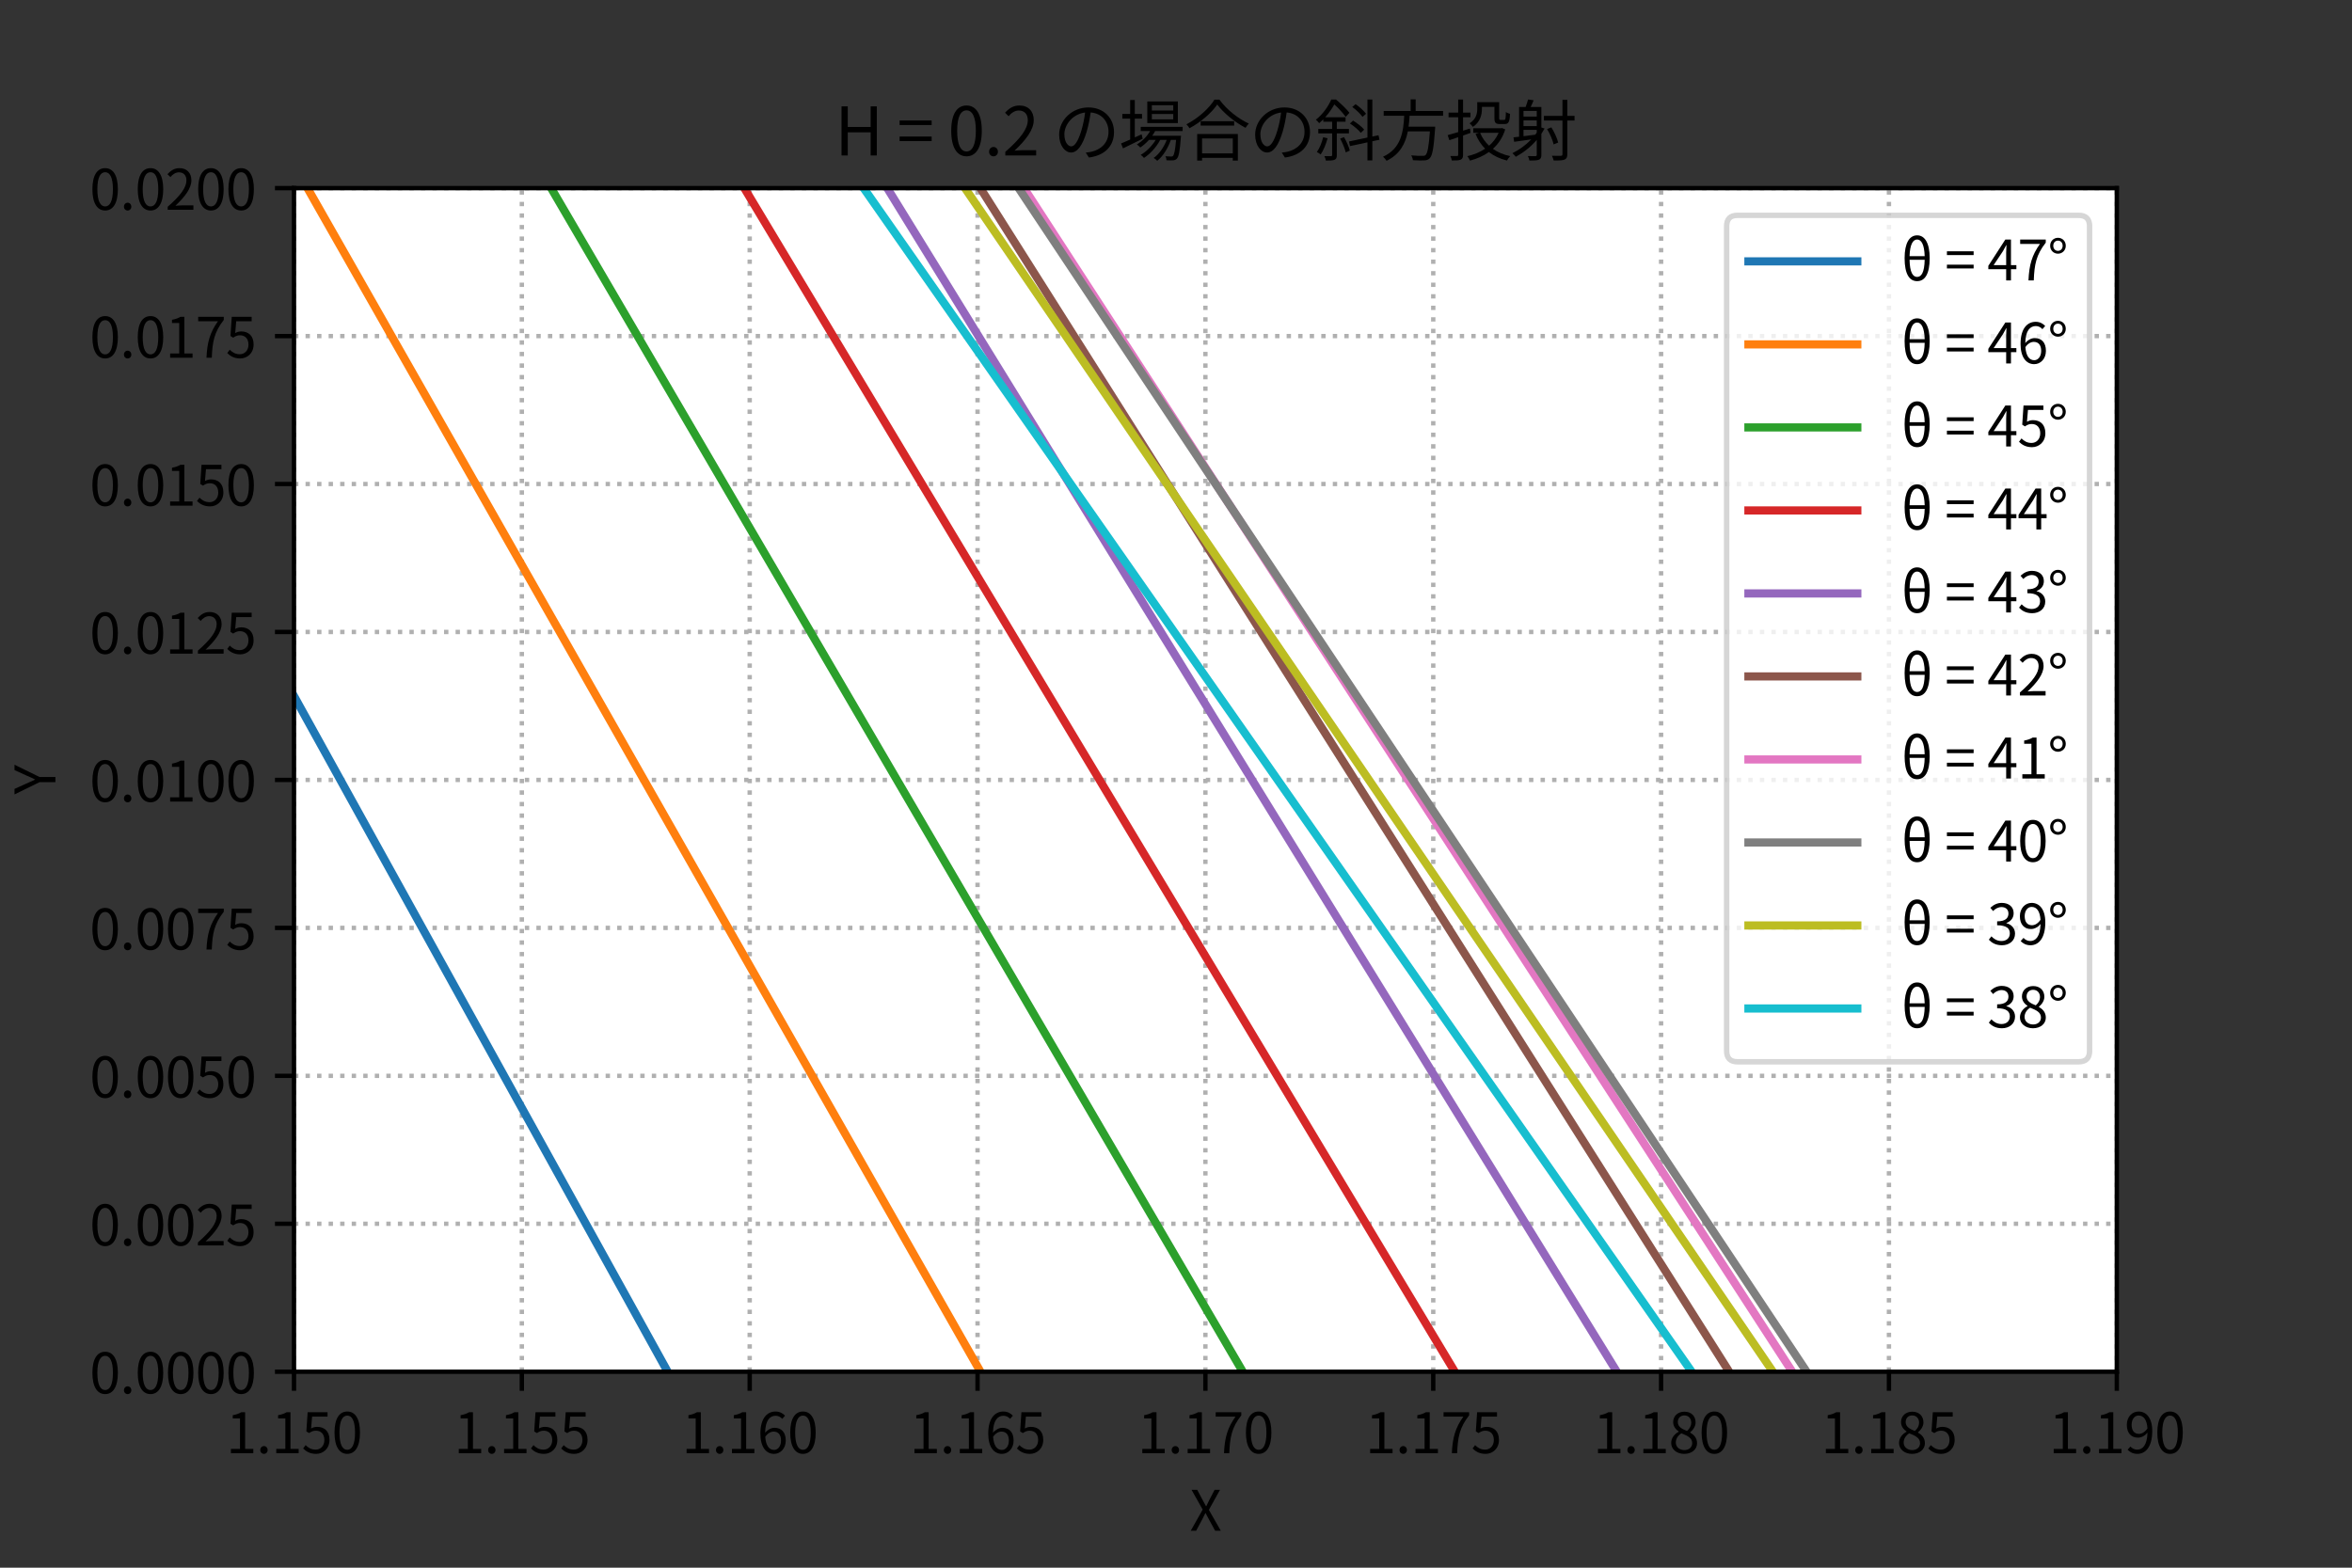 <?xml version="1.0" encoding="utf-8" standalone="no"?>
<!DOCTYPE svg PUBLIC "-//W3C//DTD SVG 1.1//EN"
  "http://www.w3.org/Graphics/SVG/1.1/DTD/svg11.dtd">
<svg xmlns:xlink="http://www.w3.org/1999/xlink" width="432pt" height="288pt" viewBox="0 0 432 288" xmlns="http://www.w3.org/2000/svg" version="1.1">
 <rect x="0" y="0" width="432" height="288" fill="#333333" stroke="none"/>
 <defs>
  <style type="text/css">*{stroke-linejoin: round; stroke-linecap: butt}</style>
 </defs>
 <g id="figure_1">
  <g id="patch_1">
   <path d="M 0 288 
L 432 288 
L 432 0 
L 0 0 
L 0 288 
z
" style="fill: none"/>
  </g>
  <g id="axes_1">
   <g id="patch_2">
    <path d="M 54 252 
L 388.8 252 
L 388.8 34.56 
L 54 34.56 
z
" style="fill: #ffffff"/>
   </g>
   <g id="matplotlib.axis_1">
    <g id="xtick_1">
     <g id="line2d_1">
      <path d="M 54 252 
L 54 34.56 
" clip-path="url(#pb202834f1f)" style="fill: none; stroke-dasharray: 0.8,1.32; stroke-dashoffset: 0; stroke: #b0b0b0; stroke-width: 0.8"/>
     </g>
     <g id="line2d_2">
      <defs>
       <path id="m4acc12669e" d="M 0 0 
L 0 3.5 
" style="stroke: #000000; stroke-width: 0.8"/>
      </defs>
      <g>
       <use xlink:href="#m4acc12669e" x="54" y="252" style="stroke: #000000; stroke-width: 0.8"/>
      </g>
     </g>
     <g id="text_1">
      <!-- 1.150 -->
      <g transform="translate(41.51 266.959) scale(0.1 -0.1)">
       <defs>
        <path id="NotoSansCJKjp-Regular-31" d="M 563 0 
L 3136 0 
L 3136 486 
L 2195 486 
L 2195 4698 
L 1747 4698 
C 1491 4544 1190 4435 774 4358 
L 774 3987 
L 1606 3987 
L 1606 486 
L 563 486 
L 563 0 
z
" transform="scale(0.016)"/>
        <path id="NotoSansCJKjp-Regular-2e" d="M 890 -83 
C 1120 -83 1312 96 1312 358 
C 1312 627 1120 813 890 813 
C 659 813 467 627 467 358 
C 467 96 659 -83 890 -83 
z
" transform="scale(0.016)"/>
        <path id="NotoSansCJKjp-Regular-35" d="M 1670 -83 
C 2464 -83 3206 499 3206 1530 
C 3206 2560 2573 3021 1792 3021 
C 1510 3021 1306 2950 1094 2835 
L 1210 4192 
L 2982 4192 
L 2982 4698 
L 698 4698 
L 550 2496 
L 864 2304 
C 1133 2483 1331 2579 1645 2579 
C 2234 2579 2618 2182 2618 1510 
C 2618 826 2170 403 1619 403 
C 1075 403 736 653 467 922 
L 179 538 
C 493 224 941 -83 1670 -83 
z
" transform="scale(0.016)"/>
        <path id="NotoSansCJKjp-Regular-30" d="M 1779 -83 
C 2669 -83 3238 730 3238 2362 
C 3238 3987 2669 4781 1779 4781 
C 883 4781 314 3994 314 2362 
C 314 730 883 -83 1779 -83 
z
M 1779 384 
C 1242 384 883 979 883 2362 
C 883 3731 1242 4314 1779 4314 
C 2310 4314 2669 3731 2669 2362 
C 2669 979 2310 384 1779 384 
z
" transform="scale(0.016)"/>
       </defs>
       <use xlink:href="#NotoSansCJKjp-Regular-31"/>
       <use xlink:href="#NotoSansCJKjp-Regular-2e" x="55.5"/>
       <use xlink:href="#NotoSansCJKjp-Regular-31" x="83.3"/>
       <use xlink:href="#NotoSansCJKjp-Regular-35" x="138.8"/>
       <use xlink:href="#NotoSansCJKjp-Regular-30" x="194.3"/>
      </g>
     </g>
    </g>
    <g id="xtick_2">
     <g id="line2d_3">
      <path d="M 95.85 252 
L 95.85 34.56 
" clip-path="url(#pb202834f1f)" style="fill: none; stroke-dasharray: 0.8,1.32; stroke-dashoffset: 0; stroke: #b0b0b0; stroke-width: 0.8"/>
     </g>
     <g id="line2d_4">
      <g>
       <use xlink:href="#m4acc12669e" x="95.85" y="252" style="stroke: #000000; stroke-width: 0.8"/>
      </g>
     </g>
     <g id="text_2">
      <!-- 1.155 -->
      <g transform="translate(83.36 266.959) scale(0.1 -0.1)">
       <use xlink:href="#NotoSansCJKjp-Regular-31"/>
       <use xlink:href="#NotoSansCJKjp-Regular-2e" x="55.5"/>
       <use xlink:href="#NotoSansCJKjp-Regular-31" x="83.3"/>
       <use xlink:href="#NotoSansCJKjp-Regular-35" x="138.8"/>
       <use xlink:href="#NotoSansCJKjp-Regular-35" x="194.3"/>
      </g>
     </g>
    </g>
    <g id="xtick_3">
     <g id="line2d_5">
      <path d="M 137.7 252 
L 137.7 34.56 
" clip-path="url(#pb202834f1f)" style="fill: none; stroke-dasharray: 0.8,1.32; stroke-dashoffset: 0; stroke: #b0b0b0; stroke-width: 0.8"/>
     </g>
     <g id="line2d_6">
      <g>
       <use xlink:href="#m4acc12669e" x="137.7" y="252" style="stroke: #000000; stroke-width: 0.8"/>
      </g>
     </g>
     <g id="text_3">
      <!-- 1.160 -->
      <g transform="translate(125.21 266.959) scale(0.1 -0.1)">
       <defs>
        <path id="NotoSansCJKjp-Regular-36" d="M 1875 2477 
C 2445 2477 2726 2074 2726 1440 
C 2726 800 2374 371 1926 371 
C 1338 371 986 902 915 1875 
C 1203 2304 1581 2477 1875 2477 
z
M 1926 -83 
C 2656 -83 3270 531 3270 1440 
C 3270 2419 2765 2912 1971 2912 
C 1600 2912 1190 2694 902 2342 
C 928 3802 1472 4294 2112 4294 
C 2400 4294 2682 4160 2867 3936 
L 3187 4301 
C 2931 4576 2579 4781 2093 4781 
C 1184 4781 358 4077 358 2240 
C 358 691 1024 -83 1926 -83 
z
" transform="scale(0.016)"/>
       </defs>
       <use xlink:href="#NotoSansCJKjp-Regular-31"/>
       <use xlink:href="#NotoSansCJKjp-Regular-2e" x="55.5"/>
       <use xlink:href="#NotoSansCJKjp-Regular-31" x="83.3"/>
       <use xlink:href="#NotoSansCJKjp-Regular-36" x="138.8"/>
       <use xlink:href="#NotoSansCJKjp-Regular-30" x="194.3"/>
      </g>
     </g>
    </g>
    <g id="xtick_4">
     <g id="line2d_7">
      <path d="M 179.55 252 
L 179.55 34.56 
" clip-path="url(#pb202834f1f)" style="fill: none; stroke-dasharray: 0.8,1.32; stroke-dashoffset: 0; stroke: #b0b0b0; stroke-width: 0.8"/>
     </g>
     <g id="line2d_8">
      <g>
       <use xlink:href="#m4acc12669e" x="179.55" y="252" style="stroke: #000000; stroke-width: 0.8"/>
      </g>
     </g>
     <g id="text_4">
      <!-- 1.165 -->
      <g transform="translate(167.06 266.959) scale(0.1 -0.1)">
       <use xlink:href="#NotoSansCJKjp-Regular-31"/>
       <use xlink:href="#NotoSansCJKjp-Regular-2e" x="55.5"/>
       <use xlink:href="#NotoSansCJKjp-Regular-31" x="83.3"/>
       <use xlink:href="#NotoSansCJKjp-Regular-36" x="138.8"/>
       <use xlink:href="#NotoSansCJKjp-Regular-35" x="194.3"/>
      </g>
     </g>
    </g>
    <g id="xtick_5">
     <g id="line2d_9">
      <path d="M 221.4 252 
L 221.4 34.56 
" clip-path="url(#pb202834f1f)" style="fill: none; stroke-dasharray: 0.8,1.32; stroke-dashoffset: 0; stroke: #b0b0b0; stroke-width: 0.8"/>
     </g>
     <g id="line2d_10">
      <g>
       <use xlink:href="#m4acc12669e" x="221.4" y="252" style="stroke: #000000; stroke-width: 0.8"/>
      </g>
     </g>
     <g id="text_5">
      <!-- 1.170 -->
      <g transform="translate(208.91 266.959) scale(0.1 -0.1)">
       <defs>
        <path id="NotoSansCJKjp-Regular-37" d="M 1267 0 
L 1875 0 
C 1946 1837 2150 2931 3251 4339 
L 3251 4698 
L 314 4698 
L 314 4192 
L 2586 4192 
C 1670 2912 1344 1779 1267 0 
z
" transform="scale(0.016)"/>
       </defs>
       <use xlink:href="#NotoSansCJKjp-Regular-31"/>
       <use xlink:href="#NotoSansCJKjp-Regular-2e" x="55.5"/>
       <use xlink:href="#NotoSansCJKjp-Regular-31" x="83.3"/>
       <use xlink:href="#NotoSansCJKjp-Regular-37" x="138.8"/>
       <use xlink:href="#NotoSansCJKjp-Regular-30" x="194.3"/>
      </g>
     </g>
    </g>
    <g id="xtick_6">
     <g id="line2d_11">
      <path d="M 263.25 252 
L 263.25 34.56 
" clip-path="url(#pb202834f1f)" style="fill: none; stroke-dasharray: 0.8,1.32; stroke-dashoffset: 0; stroke: #b0b0b0; stroke-width: 0.8"/>
     </g>
     <g id="line2d_12">
      <g>
       <use xlink:href="#m4acc12669e" x="263.25" y="252" style="stroke: #000000; stroke-width: 0.8"/>
      </g>
     </g>
     <g id="text_6">
      <!-- 1.175 -->
      <g transform="translate(250.76 266.959) scale(0.1 -0.1)">
       <use xlink:href="#NotoSansCJKjp-Regular-31"/>
       <use xlink:href="#NotoSansCJKjp-Regular-2e" x="55.5"/>
       <use xlink:href="#NotoSansCJKjp-Regular-31" x="83.3"/>
       <use xlink:href="#NotoSansCJKjp-Regular-37" x="138.8"/>
       <use xlink:href="#NotoSansCJKjp-Regular-35" x="194.3"/>
      </g>
     </g>
    </g>
    <g id="xtick_7">
     <g id="line2d_13">
      <path d="M 305.1 252 
L 305.1 34.56 
" clip-path="url(#pb202834f1f)" style="fill: none; stroke-dasharray: 0.8,1.32; stroke-dashoffset: 0; stroke: #b0b0b0; stroke-width: 0.8"/>
     </g>
     <g id="line2d_14">
      <g>
       <use xlink:href="#m4acc12669e" x="305.1" y="252" style="stroke: #000000; stroke-width: 0.8"/>
      </g>
     </g>
     <g id="text_7">
      <!-- 1.180 -->
      <g transform="translate(292.61 266.959) scale(0.1 -0.1)">
       <defs>
        <path id="NotoSansCJKjp-Regular-38" d="M 1786 -83 
C 2669 -83 3258 448 3258 1133 
C 3258 1773 2874 2125 2464 2362 
L 2464 2394 
C 2746 2611 3091 3034 3091 3526 
C 3091 4250 2605 4762 1805 4762 
C 1075 4762 518 4288 518 3571 
C 518 3078 806 2726 1152 2490 
L 1152 2458 
C 723 2227 288 1792 288 1165 
C 288 442 922 -83 1786 -83 
z
M 2106 2547 
C 1555 2765 1050 3008 1050 3571 
C 1050 4026 1363 4333 1798 4333 
C 2304 4333 2592 3955 2592 3494 
C 2592 3149 2426 2829 2106 2547 
z
M 1798 352 
C 1235 352 819 717 819 1216 
C 819 1664 1082 2035 1459 2278 
C 2125 2010 2701 1773 2701 1146 
C 2701 678 2336 352 1798 352 
z
" transform="scale(0.016)"/>
       </defs>
       <use xlink:href="#NotoSansCJKjp-Regular-31"/>
       <use xlink:href="#NotoSansCJKjp-Regular-2e" x="55.5"/>
       <use xlink:href="#NotoSansCJKjp-Regular-31" x="83.3"/>
       <use xlink:href="#NotoSansCJKjp-Regular-38" x="138.8"/>
       <use xlink:href="#NotoSansCJKjp-Regular-30" x="194.3"/>
      </g>
     </g>
    </g>
    <g id="xtick_8">
     <g id="line2d_15">
      <path d="M 346.95 252 
L 346.95 34.56 
" clip-path="url(#pb202834f1f)" style="fill: none; stroke-dasharray: 0.8,1.32; stroke-dashoffset: 0; stroke: #b0b0b0; stroke-width: 0.8"/>
     </g>
     <g id="line2d_16">
      <g>
       <use xlink:href="#m4acc12669e" x="346.95" y="252" style="stroke: #000000; stroke-width: 0.8"/>
      </g>
     </g>
     <g id="text_8">
      <!-- 1.185 -->
      <g transform="translate(334.46 266.959) scale(0.1 -0.1)">
       <use xlink:href="#NotoSansCJKjp-Regular-31"/>
       <use xlink:href="#NotoSansCJKjp-Regular-2e" x="55.5"/>
       <use xlink:href="#NotoSansCJKjp-Regular-31" x="83.3"/>
       <use xlink:href="#NotoSansCJKjp-Regular-38" x="138.8"/>
       <use xlink:href="#NotoSansCJKjp-Regular-35" x="194.3"/>
      </g>
     </g>
    </g>
    <g id="xtick_9">
     <g id="line2d_17">
      <path d="M 388.8 252 
L 388.8 34.56 
" clip-path="url(#pb202834f1f)" style="fill: none; stroke-dasharray: 0.8,1.32; stroke-dashoffset: 0; stroke: #b0b0b0; stroke-width: 0.8"/>
     </g>
     <g id="line2d_18">
      <g>
       <use xlink:href="#m4acc12669e" x="388.8" y="252" style="stroke: #000000; stroke-width: 0.8"/>
      </g>
     </g>
     <g id="text_9">
      <!-- 1.190 -->
      <g transform="translate(376.31 266.959) scale(0.1 -0.1)">
       <defs>
        <path id="NotoSansCJKjp-Regular-39" d="M 832 3258 
C 832 3898 1178 4320 1626 4320 
C 2227 4320 2586 3808 2650 2842 
C 2349 2400 1990 2214 1670 2214 
C 1114 2214 832 2624 832 3258 
z
M 1498 -83 
C 2381 -83 3200 646 3200 2547 
C 3200 4038 2528 4781 1626 4781 
C 896 4781 282 4166 282 3258 
C 282 2285 794 1779 1574 1779 
C 1965 1779 2368 2003 2656 2355 
C 2611 902 2086 403 1478 403 
C 1178 403 890 538 698 762 
L 371 397 
C 634 122 992 -83 1498 -83 
z
" transform="scale(0.016)"/>
       </defs>
       <use xlink:href="#NotoSansCJKjp-Regular-31"/>
       <use xlink:href="#NotoSansCJKjp-Regular-2e" x="55.5"/>
       <use xlink:href="#NotoSansCJKjp-Regular-31" x="83.3"/>
       <use xlink:href="#NotoSansCJKjp-Regular-39" x="138.8"/>
       <use xlink:href="#NotoSansCJKjp-Regular-30" x="194.3"/>
      </g>
     </g>
    </g>
    <g id="text_10">
     <!-- X -->
     <g transform="translate(218.535 281.209) scale(0.1 -0.1)">
      <defs>
       <path id="NotoSansCJKjp-Regular-58" d="M 109 0 
L 730 0 
L 1408 1267 
C 1530 1504 1651 1741 1786 2022 
L 1811 2022 
C 1965 1741 2093 1504 2214 1267 
L 2906 0 
L 3558 0 
L 2189 2394 
L 3469 4698 
L 2848 4698 
L 2221 3494 
C 2106 3277 2016 3078 1888 2810 
L 1862 2810 
C 1709 3078 1613 3277 1491 3494 
L 851 4698 
L 198 4698 
L 1478 2426 
L 109 0 
z
" transform="scale(0.016)"/>
      </defs>
      <use xlink:href="#NotoSansCJKjp-Regular-58"/>
     </g>
    </g>
   </g>
   <g id="matplotlib.axis_2">
    <g id="ytick_1">
     <g id="line2d_19">
      <path d="M 54 252 
L 388.8 252 
" clip-path="url(#pb202834f1f)" style="fill: none; stroke-dasharray: 0.8,1.32; stroke-dashoffset: 0; stroke: #b0b0b0; stroke-width: 0.8"/>
     </g>
     <g id="line2d_20">
      <defs>
       <path id="m741adb58db" d="M 0 0 
L -3.5 0 
" style="stroke: #000000; stroke-width: 0.8"/>
      </defs>
      <g>
       <use xlink:href="#m741adb58db" x="54" y="252" style="stroke: #000000; stroke-width: 0.8"/>
      </g>
     </g>
     <g id="text_11">
      <!-- 0.0000 -->
      <g transform="translate(16.47 255.98) scale(0.1 -0.1)">
       <use xlink:href="#NotoSansCJKjp-Regular-30"/>
       <use xlink:href="#NotoSansCJKjp-Regular-2e" x="55.5"/>
       <use xlink:href="#NotoSansCJKjp-Regular-30" x="83.3"/>
       <use xlink:href="#NotoSansCJKjp-Regular-30" x="138.8"/>
       <use xlink:href="#NotoSansCJKjp-Regular-30" x="194.3"/>
       <use xlink:href="#NotoSansCJKjp-Regular-30" x="249.8"/>
      </g>
     </g>
    </g>
    <g id="ytick_2">
     <g id="line2d_21">
      <path d="M 54 224.82 
L 388.8 224.82 
" clip-path="url(#pb202834f1f)" style="fill: none; stroke-dasharray: 0.8,1.32; stroke-dashoffset: 0; stroke: #b0b0b0; stroke-width: 0.8"/>
     </g>
     <g id="line2d_22">
      <g>
       <use xlink:href="#m741adb58db" x="54" y="224.82" style="stroke: #000000; stroke-width: 0.8"/>
      </g>
     </g>
     <g id="text_12">
      <!-- 0.0025 -->
      <g transform="translate(16.47 228.8) scale(0.1 -0.1)">
       <defs>
        <path id="NotoSansCJKjp-Regular-32" d="M 282 0 
L 3232 0 
L 3232 506 
L 1933 506 
C 1696 506 1408 480 1165 461 
C 2266 1504 3002 2458 3002 3392 
C 3002 4230 2477 4781 1638 4781 
C 1043 4781 640 4506 256 4090 
L 595 3757 
C 851 4064 1184 4301 1568 4301 
C 2150 4301 2432 3910 2432 3373 
C 2432 2566 1754 1632 282 346 
L 282 0 
z
" transform="scale(0.016)"/>
       </defs>
       <use xlink:href="#NotoSansCJKjp-Regular-30"/>
       <use xlink:href="#NotoSansCJKjp-Regular-2e" x="55.5"/>
       <use xlink:href="#NotoSansCJKjp-Regular-30" x="83.3"/>
       <use xlink:href="#NotoSansCJKjp-Regular-30" x="138.8"/>
       <use xlink:href="#NotoSansCJKjp-Regular-32" x="194.3"/>
       <use xlink:href="#NotoSansCJKjp-Regular-35" x="249.8"/>
      </g>
     </g>
    </g>
    <g id="ytick_3">
     <g id="line2d_23">
      <path d="M 54 197.64 
L 388.8 197.64 
" clip-path="url(#pb202834f1f)" style="fill: none; stroke-dasharray: 0.8,1.32; stroke-dashoffset: 0; stroke: #b0b0b0; stroke-width: 0.8"/>
     </g>
     <g id="line2d_24">
      <g>
       <use xlink:href="#m741adb58db" x="54" y="197.64" style="stroke: #000000; stroke-width: 0.8"/>
      </g>
     </g>
     <g id="text_13">
      <!-- 0.0050 -->
      <g transform="translate(16.47 201.62) scale(0.1 -0.1)">
       <use xlink:href="#NotoSansCJKjp-Regular-30"/>
       <use xlink:href="#NotoSansCJKjp-Regular-2e" x="55.5"/>
       <use xlink:href="#NotoSansCJKjp-Regular-30" x="83.3"/>
       <use xlink:href="#NotoSansCJKjp-Regular-30" x="138.8"/>
       <use xlink:href="#NotoSansCJKjp-Regular-35" x="194.3"/>
       <use xlink:href="#NotoSansCJKjp-Regular-30" x="249.8"/>
      </g>
     </g>
    </g>
    <g id="ytick_4">
     <g id="line2d_25">
      <path d="M 54 170.46 
L 388.8 170.46 
" clip-path="url(#pb202834f1f)" style="fill: none; stroke-dasharray: 0.8,1.32; stroke-dashoffset: 0; stroke: #b0b0b0; stroke-width: 0.8"/>
     </g>
     <g id="line2d_26">
      <g>
       <use xlink:href="#m741adb58db" x="54" y="170.46" style="stroke: #000000; stroke-width: 0.8"/>
      </g>
     </g>
     <g id="text_14">
      <!-- 0.0075 -->
      <g transform="translate(16.47 174.44) scale(0.1 -0.1)">
       <use xlink:href="#NotoSansCJKjp-Regular-30"/>
       <use xlink:href="#NotoSansCJKjp-Regular-2e" x="55.5"/>
       <use xlink:href="#NotoSansCJKjp-Regular-30" x="83.3"/>
       <use xlink:href="#NotoSansCJKjp-Regular-30" x="138.8"/>
       <use xlink:href="#NotoSansCJKjp-Regular-37" x="194.3"/>
       <use xlink:href="#NotoSansCJKjp-Regular-35" x="249.8"/>
      </g>
     </g>
    </g>
    <g id="ytick_5">
     <g id="line2d_27">
      <path d="M 54 143.28 
L 388.8 143.28 
" clip-path="url(#pb202834f1f)" style="fill: none; stroke-dasharray: 0.8,1.32; stroke-dashoffset: 0; stroke: #b0b0b0; stroke-width: 0.8"/>
     </g>
     <g id="line2d_28">
      <g>
       <use xlink:href="#m741adb58db" x="54" y="143.28" style="stroke: #000000; stroke-width: 0.8"/>
      </g>
     </g>
     <g id="text_15">
      <!-- 0.0100 -->
      <g transform="translate(16.47 147.26) scale(0.1 -0.1)">
       <use xlink:href="#NotoSansCJKjp-Regular-30"/>
       <use xlink:href="#NotoSansCJKjp-Regular-2e" x="55.5"/>
       <use xlink:href="#NotoSansCJKjp-Regular-30" x="83.3"/>
       <use xlink:href="#NotoSansCJKjp-Regular-31" x="138.8"/>
       <use xlink:href="#NotoSansCJKjp-Regular-30" x="194.3"/>
       <use xlink:href="#NotoSansCJKjp-Regular-30" x="249.8"/>
      </g>
     </g>
    </g>
    <g id="ytick_6">
     <g id="line2d_29">
      <path d="M 54 116.1 
L 388.8 116.1 
" clip-path="url(#pb202834f1f)" style="fill: none; stroke-dasharray: 0.8,1.32; stroke-dashoffset: 0; stroke: #b0b0b0; stroke-width: 0.8"/>
     </g>
     <g id="line2d_30">
      <g>
       <use xlink:href="#m741adb58db" x="54" y="116.1" style="stroke: #000000; stroke-width: 0.8"/>
      </g>
     </g>
     <g id="text_16">
      <!-- 0.0125 -->
      <g transform="translate(16.47 120.08) scale(0.1 -0.1)">
       <use xlink:href="#NotoSansCJKjp-Regular-30"/>
       <use xlink:href="#NotoSansCJKjp-Regular-2e" x="55.5"/>
       <use xlink:href="#NotoSansCJKjp-Regular-30" x="83.3"/>
       <use xlink:href="#NotoSansCJKjp-Regular-31" x="138.8"/>
       <use xlink:href="#NotoSansCJKjp-Regular-32" x="194.3"/>
       <use xlink:href="#NotoSansCJKjp-Regular-35" x="249.8"/>
      </g>
     </g>
    </g>
    <g id="ytick_7">
     <g id="line2d_31">
      <path d="M 54 88.92 
L 388.8 88.92 
" clip-path="url(#pb202834f1f)" style="fill: none; stroke-dasharray: 0.8,1.32; stroke-dashoffset: 0; stroke: #b0b0b0; stroke-width: 0.8"/>
     </g>
     <g id="line2d_32">
      <g>
       <use xlink:href="#m741adb58db" x="54" y="88.92" style="stroke: #000000; stroke-width: 0.8"/>
      </g>
     </g>
     <g id="text_17">
      <!-- 0.0150 -->
      <g transform="translate(16.47 92.9) scale(0.1 -0.1)">
       <use xlink:href="#NotoSansCJKjp-Regular-30"/>
       <use xlink:href="#NotoSansCJKjp-Regular-2e" x="55.5"/>
       <use xlink:href="#NotoSansCJKjp-Regular-30" x="83.3"/>
       <use xlink:href="#NotoSansCJKjp-Regular-31" x="138.8"/>
       <use xlink:href="#NotoSansCJKjp-Regular-35" x="194.3"/>
       <use xlink:href="#NotoSansCJKjp-Regular-30" x="249.8"/>
      </g>
     </g>
    </g>
    <g id="ytick_8">
     <g id="line2d_33">
      <path d="M 54 61.74 
L 388.8 61.74 
" clip-path="url(#pb202834f1f)" style="fill: none; stroke-dasharray: 0.8,1.32; stroke-dashoffset: 0; stroke: #b0b0b0; stroke-width: 0.8"/>
     </g>
     <g id="line2d_34">
      <g>
       <use xlink:href="#m741adb58db" x="54" y="61.74" style="stroke: #000000; stroke-width: 0.8"/>
      </g>
     </g>
     <g id="text_18">
      <!-- 0.0175 -->
      <g transform="translate(16.47 65.72) scale(0.1 -0.1)">
       <use xlink:href="#NotoSansCJKjp-Regular-30"/>
       <use xlink:href="#NotoSansCJKjp-Regular-2e" x="55.5"/>
       <use xlink:href="#NotoSansCJKjp-Regular-30" x="83.3"/>
       <use xlink:href="#NotoSansCJKjp-Regular-31" x="138.8"/>
       <use xlink:href="#NotoSansCJKjp-Regular-37" x="194.3"/>
       <use xlink:href="#NotoSansCJKjp-Regular-35" x="249.8"/>
      </g>
     </g>
    </g>
    <g id="ytick_9">
     <g id="line2d_35">
      <path d="M 54 34.56 
L 388.8 34.56 
" clip-path="url(#pb202834f1f)" style="fill: none; stroke-dasharray: 0.8,1.32; stroke-dashoffset: 0; stroke: #b0b0b0; stroke-width: 0.8"/>
     </g>
     <g id="line2d_36">
      <g>
       <use xlink:href="#m741adb58db" x="54" y="34.56" style="stroke: #000000; stroke-width: 0.8"/>
      </g>
     </g>
     <g id="text_19">
      <!-- 0.0200 -->
      <g transform="translate(16.47 38.54) scale(0.1 -0.1)">
       <use xlink:href="#NotoSansCJKjp-Regular-30"/>
       <use xlink:href="#NotoSansCJKjp-Regular-2e" x="55.5"/>
       <use xlink:href="#NotoSansCJKjp-Regular-30" x="83.3"/>
       <use xlink:href="#NotoSansCJKjp-Regular-32" x="138.8"/>
       <use xlink:href="#NotoSansCJKjp-Regular-30" x="194.3"/>
       <use xlink:href="#NotoSansCJKjp-Regular-30" x="249.8"/>
      </g>
     </g>
    </g>
    <g id="text_20">
     <!-- Y -->
     <g transform="translate(10.18 145.935) rotate(-90) scale(0.1 -0.1)">
      <defs>
       <path id="NotoSansCJKjp-Regular-59" d="M 1402 0 
L 1997 0 
L 1997 1824 
L 3405 4698 
L 2790 4698 
L 2182 3366 
C 2042 3021 1882 2694 1715 2342 
L 1690 2342 
C 1523 2694 1382 3021 1229 3366 
L 627 4698 
L -6 4698 
L 1402 1824 
L 1402 0 
z
" transform="scale(0.016)"/>
      </defs>
      <use xlink:href="#NotoSansCJKjp-Regular-59"/>
     </g>
    </g>
   </g>
   <g id="line2d_37">
    <path d="M -1 28.403 
L 122.635 252 
" clip-path="url(#pb202834f1f)" style="fill: none; stroke: #1f77b4; stroke-width: 1.5; stroke-linecap: square"/>
   </g>
   <g id="line2d_38">
    <path d="M 36.258 -1 
L 180.087 252 
" clip-path="url(#pb202834f1f)" style="fill: none; stroke: #ff7f0e; stroke-width: 1.5; stroke-linecap: square"/>
   </g>
   <g id="line2d_39">
    <path d="M 80.456 -1 
L 228.267 252 
" clip-path="url(#pb202834f1f)" style="fill: none; stroke: #2ca02c; stroke-width: 1.5; stroke-linecap: square"/>
   </g>
   <g id="line2d_40">
    <path d="M 115.372 -1 
L 267.209 252 
" clip-path="url(#pb202834f1f)" style="fill: none; stroke: #d62728; stroke-width: 1.5; stroke-linecap: square"/>
   </g>
   <g id="line2d_41">
    <path d="M 141.055 -1 
L 296.966 252 
" clip-path="url(#pb202834f1f)" style="fill: none; stroke: #9467bd; stroke-width: 1.5; stroke-linecap: square"/>
   </g>
   <g id="line2d_42">
    <path d="M 157.571 -1 
L 317.6 252 
" clip-path="url(#pb202834f1f)" style="fill: none; stroke: #8c564b; stroke-width: 1.5; stroke-linecap: square"/>
   </g>
   <g id="line2d_43">
    <path d="M 164.998 -1 
L 329.192 252 
" clip-path="url(#pb202834f1f)" style="fill: none; stroke: #e377c2; stroke-width: 1.5; stroke-linecap: square"/>
   </g>
   <g id="line2d_44">
    <path d="M 163.43 -1 
L 331.835 252 
" clip-path="url(#pb202834f1f)" style="fill: none; stroke: #7f7f7f; stroke-width: 1.5; stroke-linecap: square"/>
   </g>
   <g id="line2d_45">
    <path d="M 152.975 -1 
L 325.636 252 
" clip-path="url(#pb202834f1f)" style="fill: none; stroke: #bcbd22; stroke-width: 1.5; stroke-linecap: square"/>
   </g>
   <g id="line2d_46">
    <path d="M 133.758 -1 
L 310.719 252 
" clip-path="url(#pb202834f1f)" style="fill: none; stroke: #17becf; stroke-width: 1.5; stroke-linecap: square"/>
   </g>
   <g id="patch_3">
    <path d="M 54 252 
L 54 34.56 
" style="fill: none; stroke: #000000; stroke-width: 0.8; stroke-linejoin: miter; stroke-linecap: square"/>
   </g>
   <g id="patch_4">
    <path d="M 388.8 252 
L 388.8 34.56 
" style="fill: none; stroke: #000000; stroke-width: 0.8; stroke-linejoin: miter; stroke-linecap: square"/>
   </g>
   <g id="patch_5">
    <path d="M 54 252 
L 388.8 252 
" style="fill: none; stroke: #000000; stroke-width: 0.8; stroke-linejoin: miter; stroke-linecap: square"/>
   </g>
   <g id="patch_6">
    <path d="M 54 34.56 
L 388.8 34.56 
" style="fill: none; stroke: #000000; stroke-width: 0.8; stroke-linejoin: miter; stroke-linecap: square"/>
   </g>
   <g id="text_21">
    <!-- H = 0.2 の場合の斜方投射 -->
    <g transform="translate(153.341 28.56) scale(0.12 -0.12)">
     <defs>
      <path id="NotoSansCJKjp-Regular-48" d="M 640 0 
L 1235 0 
L 1235 2214 
L 3424 2214 
L 3424 0 
L 4013 0 
L 4013 4698 
L 3424 4698 
L 3424 2726 
L 1235 2726 
L 1235 4698 
L 640 4698 
L 640 0 
z
" transform="scale(0.016)"/>
      <path id="NotoSansCJKjp-Regular-20" transform="scale(0.016)"/>
      <path id="NotoSansCJKjp-Regular-3d" d="M 243 2912 
L 3309 2912 
L 3309 3347 
L 243 3347 
L 243 2912 
z
M 243 1376 
L 3309 1376 
L 3309 1811 
L 243 1811 
L 243 1376 
z
" transform="scale(0.016)"/>
      <path id="NotoSansCJKjp-Regular-306e" d="M 5811 2240 
C 5811 3539 4858 4595 3360 4595 
C 1798 4595 563 3379 563 1990 
C 563 934 1133 282 1702 282 
C 2298 282 2803 954 3194 2272 
C 3373 2867 3494 3520 3578 4115 
C 4666 4026 5286 3226 5286 2259 
C 5286 1152 4480 544 3661 358 
C 3514 326 3315 294 3110 275 
L 3411 -198 
C 4928 0 5811 896 5811 2240 
z
M 1062 2035 
C 1062 2906 1818 3955 3046 4109 
C 2976 3520 2848 2912 2688 2381 
C 2362 1299 2022 870 1722 870 
C 1434 870 1062 1229 1062 2035 
z
" transform="scale(0.016)"/>
      <path id="NotoSansCJKjp-Regular-5834" d="M 5229 4301 
L 3181 4301 
L 3181 4806 
L 5229 4806 
L 5229 4301 
z
M 5229 3456 
L 3181 3456 
L 3181 3968 
L 5229 3968 
L 5229 3456 
z
M 5670 5165 
L 2746 5165 
L 2746 3098 
L 5670 3098 
L 5670 5165 
z
M 2202 2022 
L 1549 1728 
L 1549 3526 
L 2240 3526 
L 2240 3974 
L 1549 3974 
L 1549 5306 
L 1107 5306 
L 1107 3974 
L 358 3974 
L 358 3526 
L 1107 3526 
L 1107 1523 
C 781 1376 480 1248 237 1146 
L 422 678 
C 960 934 1658 1274 2304 1600 
L 2202 2022 
z
M 6125 2336 
L 6125 2739 
L 2118 2739 
L 2118 2336 
L 3014 2336 
C 2714 1811 2253 1357 1747 1056 
C 1843 992 2010 838 2074 762 
C 2362 954 2650 1203 2906 1491 
L 3552 1491 
C 3206 922 2643 346 2112 58 
C 2227 -19 2355 -134 2426 -237 
C 3014 134 3642 832 3981 1491 
L 4602 1491 
C 4339 800 3872 109 3354 -237 
C 3469 -307 3616 -416 3693 -512 
C 4243 -96 4742 730 4998 1491 
L 5498 1491 
C 5414 486 5318 83 5210 -32 
C 5165 -96 5107 -102 5018 -102 
C 4922 -102 4710 -96 4474 -77 
C 4538 -173 4582 -346 4582 -461 
C 4838 -474 5075 -474 5216 -467 
C 5363 -448 5478 -416 5574 -307 
C 5754 -122 5856 378 5952 1696 
C 5965 1760 5971 1888 5971 1888 
L 3219 1888 
C 3322 2029 3411 2182 3494 2336 
L 6125 2336 
z
" transform="scale(0.016)"/>
      <path id="NotoSansCJKjp-Regular-5408" d="M 4672 1626 
L 4672 198 
L 1734 198 
L 1734 1626 
L 4672 1626 
z
M 1267 -493 
L 1734 -493 
L 1734 -230 
L 4672 -230 
L 4672 -493 
L 5158 -493 
L 5158 2054 
L 1267 2054 
L 1267 -493 
z
M 1600 3277 
L 1600 2854 
L 4806 2854 
L 4806 3277 
L 1600 3277 
z
M 2918 5338 
C 2419 4518 1350 3546 237 2982 
C 346 2880 474 2714 531 2605 
C 1626 3187 2662 4096 3187 4877 
C 3782 4058 4902 3162 5894 2643 
C 5978 2778 6093 2944 6208 3053 
C 5203 3507 4077 4397 3398 5338 
L 2918 5338 
z
" transform="scale(0.016)"/>
      <path id="NotoSansCJKjp-Regular-659c" d="M 4922 3987 
C 4723 4269 4294 4646 3923 4909 
L 3603 4640 
C 3974 4371 4390 3974 4582 3693 
L 4922 3987 
z
M 4742 2470 
C 4531 2739 4070 3098 3680 3334 
L 3379 3059 
C 3763 2810 4218 2432 4416 2163 
L 4742 2470 
z
M 819 1747 
C 691 1222 480 691 218 333 
C 320 275 506 166 582 96 
C 845 486 1094 1082 1242 1645 
L 819 1747 
z
M 3283 2112 
L 3283 2541 
L 2125 2541 
L 2125 3232 
L 2963 3232 
L 2963 3654 
L 1011 3654 
C 1389 4070 1677 4512 1888 4883 
C 2291 4531 2746 4013 2976 3693 
L 3334 4083 
C 3053 4448 2496 4979 2048 5350 
L 1594 5350 
C 1331 4749 832 3981 122 3418 
C 218 3347 365 3194 435 3091 
C 576 3213 710 3334 832 3462 
L 832 3232 
L 1677 3232 
L 1677 2541 
L 352 2541 
L 352 2112 
L 1677 2112 
L 1677 38 
C 1677 -38 1651 -58 1568 -64 
C 1485 -70 1222 -70 934 -64 
C 998 -179 1062 -371 1082 -493 
C 1491 -493 1754 -480 1914 -410 
C 2080 -339 2125 -205 2125 38 
L 2125 2112 
L 3283 2112 
z
M 2445 1613 
C 2675 1190 2899 640 2982 294 
L 3366 467 
C 3290 800 3053 1344 2816 1754 
L 2445 1613 
z
M 6208 1504 
L 6112 1939 
L 5523 1811 
L 5523 5350 
L 5056 5350 
L 5056 1715 
L 3290 1338 
L 3386 896 
L 5056 1254 
L 5056 -474 
L 5523 -474 
L 5523 1357 
L 6208 1504 
z
" transform="scale(0.016)"/>
      <path id="NotoSansCJKjp-Regular-65b9" d="M 6042 3802 
L 6042 4256 
L 3418 4256 
L 3418 5370 
L 2938 5370 
L 2938 4256 
L 358 4256 
L 358 3802 
L 2323 3802 
C 2246 2330 2061 672 294 -122 
C 416 -218 563 -390 634 -512 
C 1933 115 2445 1171 2669 2304 
L 4781 2304 
C 4672 826 4550 198 4358 32 
C 4294 -32 4205 -38 4058 -38 
C 3898 -38 3443 -38 2989 6 
C 3078 -122 3142 -320 3155 -454 
C 3584 -480 4000 -486 4224 -474 
C 4467 -461 4621 -416 4768 -262 
C 5018 -6 5146 698 5274 2522 
C 5280 2598 5286 2752 5286 2752 
L 2739 2752 
C 2790 3104 2816 3456 2835 3802 
L 6042 3802 
z
" transform="scale(0.016)"/>
      <path id="NotoSansCJKjp-Regular-6295" d="M 3507 4653 
L 4704 4653 
L 4704 3571 
C 4704 3123 4819 3008 5222 3008 
L 5690 3008 
C 6048 3008 6163 3206 6195 3981 
C 6074 4013 5888 4083 5798 4160 
C 5786 3501 5760 3405 5638 3405 
L 5293 3405 
C 5178 3405 5158 3430 5158 3578 
L 5158 5101 
L 3059 5101 
L 3059 4461 
C 3059 4019 2957 3475 2323 3072 
C 2413 3014 2579 2829 2643 2733 
C 3347 3200 3507 3898 3507 4454 
L 3507 4653 
z
M 2362 2573 
L 1702 2374 
L 1702 3654 
L 2413 3654 
L 2413 4096 
L 1702 4096 
L 1702 5350 
L 1235 5350 
L 1235 4096 
L 314 4096 
L 314 3654 
L 1235 3654 
L 1235 2234 
C 851 2118 506 2016 230 1946 
L 390 1459 
C 646 1542 934 1645 1235 1747 
L 1235 70 
C 1235 -26 1203 -51 1120 -51 
C 1037 -58 774 -58 486 -51 
C 544 -166 614 -365 627 -480 
C 1056 -486 1312 -474 1472 -403 
C 1645 -326 1702 -192 1702 70 
L 1702 1907 
C 1939 1990 2176 2074 2413 2157 
L 2362 2573 
z
M 5107 2170 
C 4896 1683 4576 1267 4192 934 
C 3814 1280 3526 1696 3334 2170 
L 5107 2170 
z
M 5427 2624 
L 5338 2605 
L 2682 2605 
L 2682 2170 
L 3238 2170 
L 2893 2067 
C 3117 1510 3424 1037 3814 646 
C 3309 307 2720 70 2106 -70 
C 2202 -166 2310 -371 2362 -493 
C 3014 -320 3635 -58 4173 326 
C 4653 -45 5229 -320 5901 -486 
C 5971 -358 6112 -160 6214 -64 
C 5574 70 5018 307 4557 634 
C 5082 1107 5498 1715 5734 2496 
L 5427 2624 
z
" transform="scale(0.016)"/>
      <path id="NotoSansCJKjp-Regular-5c04" d="M 1235 2451 
L 2502 2451 
L 2502 2189 
C 2458 2125 2406 2054 2362 1990 
C 1978 1939 1594 1888 1235 1843 
L 1235 2451 
z
M 2502 4262 
L 2502 3718 
L 1235 3718 
L 1235 4262 
L 2502 4262 
z
M 2502 2810 
L 1235 2810 
L 1235 3354 
L 2502 3354 
L 2502 2810 
z
M 2944 2675 
L 2944 4640 
L 1920 4640 
C 2016 4826 2112 5062 2202 5280 
L 1670 5357 
C 1619 5152 1523 4864 1440 4640 
L 813 4640 
L 813 1792 
C 614 1773 435 1747 275 1734 
L 339 1306 
C 800 1370 1376 1446 1971 1536 
C 1459 992 838 544 173 218 
C 269 141 429 -38 499 -128 
C 1229 275 1933 819 2502 1491 
L 2502 64 
C 2502 -32 2470 -58 2381 -64 
C 2285 -64 1978 -70 1651 -58 
C 1715 -166 1786 -371 1798 -486 
C 2253 -486 2541 -480 2714 -403 
C 2886 -333 2944 -192 2944 64 
L 2944 2067 
C 3053 2234 3155 2406 3251 2579 
L 2944 2675 
z
M 6118 3789 
L 5427 3789 
L 5427 5325 
L 4960 5325 
L 4960 3789 
L 3187 3789 
L 3187 3341 
L 4960 3341 
L 4960 122 
C 4960 6 4922 -26 4806 -32 
C 4698 -38 4339 -45 3949 -26 
C 4013 -147 4096 -365 4122 -480 
C 4653 -486 4966 -474 5158 -397 
C 5350 -314 5427 -173 5427 122 
L 5427 3341 
L 6118 3341 
L 6118 3789 
z
M 4550 1235 
C 4461 1632 4186 2234 3898 2688 
L 3488 2528 
C 3770 2067 4032 1453 4115 1056 
L 4550 1235 
z
" transform="scale(0.016)"/>
     </defs>
     <use xlink:href="#NotoSansCJKjp-Regular-48"/>
     <use xlink:href="#NotoSansCJKjp-Regular-20" x="72.8"/>
     <use xlink:href="#NotoSansCJKjp-Regular-3d" x="95.2"/>
     <use xlink:href="#NotoSansCJKjp-Regular-20" x="150.7"/>
     <use xlink:href="#NotoSansCJKjp-Regular-30" x="173.1"/>
     <use xlink:href="#NotoSansCJKjp-Regular-2e" x="228.6"/>
     <use xlink:href="#NotoSansCJKjp-Regular-32" x="256.4"/>
     <use xlink:href="#NotoSansCJKjp-Regular-20" x="311.9"/>
     <use xlink:href="#NotoSansCJKjp-Regular-306e" x="334.3"/>
     <use xlink:href="#NotoSansCJKjp-Regular-5834" x="434.3"/>
     <use xlink:href="#NotoSansCJKjp-Regular-5408" x="534.3"/>
     <use xlink:href="#NotoSansCJKjp-Regular-306e" x="634.3"/>
     <use xlink:href="#NotoSansCJKjp-Regular-659c" x="734.3"/>
     <use xlink:href="#NotoSansCJKjp-Regular-65b9" x="834.3"/>
     <use xlink:href="#NotoSansCJKjp-Regular-6295" x="934.3"/>
     <use xlink:href="#NotoSansCJKjp-Regular-5c04" x="1034.3"/>
    </g>
   </g>
   <g id="legend_1">
    <g id="patch_7">
     <path d="M 319.139 195.06 
L 381.8 195.06 
Q 383.8 195.06 383.8 193.06 
L 383.8 41.56 
Q 383.8 39.56 381.8 39.56 
L 319.139 39.56 
Q 317.139 39.56 317.139 41.56 
L 317.139 193.06 
Q 317.139 195.06 319.139 195.06 
z
" style="fill: #ffffff; opacity: 0.8; stroke: #cccccc; stroke-linejoin: miter"/>
    </g>
    <g id="line2d_47">
     <path d="M 321.139 48.019 
L 331.139 48.019 
L 341.139 48.019 
" style="fill: none; stroke: #1f77b4; stroke-width: 1.5; stroke-linecap: square"/>
    </g>
    <g id="text_22">
     <!-- θ = 47° -->
     <g transform="translate(349.139 51.519) scale(0.1 -0.1)">
      <defs>
       <path id="NotoSansCJKjp-Regular-3b8" d="M 1869 -83 
C 2758 -83 3309 736 3309 2566 
C 3309 4269 2758 5178 1869 5178 
C 973 5178 429 4275 429 2566 
C 429 736 973 -83 1869 -83 
z
M 1869 4698 
C 2342 4698 2694 4141 2733 2784 
L 998 2784 
C 1037 4141 1389 4698 1869 4698 
z
M 1869 403 
C 1382 403 1030 902 998 2368 
L 2733 2368 
C 2701 902 2349 403 1869 403 
z
" transform="scale(0.016)"/>
       <path id="NotoSansCJKjp-Regular-34" d="M 736 1760 
L 1805 3360 
C 1939 3590 2067 3821 2182 4051 
L 2208 4051 
C 2195 3808 2176 3430 2176 3200 
L 2176 1760 
L 736 1760 
z
M 2176 0 
L 2726 0 
L 2726 1293 
L 3347 1293 
L 3347 1760 
L 2726 1760 
L 2726 4698 
L 2080 4698 
L 128 1677 
L 128 1293 
L 2176 1293 
L 2176 0 
z
" transform="scale(0.016)"/>
       <path id="NotoSansCJKjp-Regular-b0" d="M 1184 3072 
C 1664 3072 2080 3430 2080 3981 
C 2080 4538 1664 4896 1184 4896 
C 710 4896 288 4538 288 3981 
C 288 3430 710 3072 1184 3072 
z
M 1184 3398 
C 864 3398 646 3642 646 3981 
C 646 4326 864 4570 1184 4570 
C 1504 4570 1722 4326 1722 3981 
C 1722 3642 1504 3398 1184 3398 
z
" transform="scale(0.016)"/>
      </defs>
      <use xlink:href="#NotoSansCJKjp-Regular-3b8"/>
      <use xlink:href="#NotoSansCJKjp-Regular-20" x="58.3"/>
      <use xlink:href="#NotoSansCJKjp-Regular-3d" x="80.7"/>
      <use xlink:href="#NotoSansCJKjp-Regular-20" x="136.2"/>
      <use xlink:href="#NotoSansCJKjp-Regular-34" x="158.6"/>
      <use xlink:href="#NotoSansCJKjp-Regular-37" x="214.1"/>
      <use xlink:href="#NotoSansCJKjp-Regular-b0" x="269.6"/>
     </g>
    </g>
    <g id="line2d_48">
     <path d="M 321.139 63.269 
L 331.139 63.269 
L 341.139 63.269 
" style="fill: none; stroke: #ff7f0e; stroke-width: 1.5; stroke-linecap: square"/>
    </g>
    <g id="text_23">
     <!-- θ = 46° -->
     <g transform="translate(349.139 66.769) scale(0.1 -0.1)">
      <use xlink:href="#NotoSansCJKjp-Regular-3b8"/>
      <use xlink:href="#NotoSansCJKjp-Regular-20" x="58.3"/>
      <use xlink:href="#NotoSansCJKjp-Regular-3d" x="80.7"/>
      <use xlink:href="#NotoSansCJKjp-Regular-20" x="136.2"/>
      <use xlink:href="#NotoSansCJKjp-Regular-34" x="158.6"/>
      <use xlink:href="#NotoSansCJKjp-Regular-36" x="214.1"/>
      <use xlink:href="#NotoSansCJKjp-Regular-b0" x="269.6"/>
     </g>
    </g>
    <g id="line2d_49">
     <path d="M 321.139 78.519 
L 331.139 78.519 
L 341.139 78.519 
" style="fill: none; stroke: #2ca02c; stroke-width: 1.5; stroke-linecap: square"/>
    </g>
    <g id="text_24">
     <!-- θ = 45° -->
     <g transform="translate(349.139 82.019) scale(0.1 -0.1)">
      <use xlink:href="#NotoSansCJKjp-Regular-3b8"/>
      <use xlink:href="#NotoSansCJKjp-Regular-20" x="58.3"/>
      <use xlink:href="#NotoSansCJKjp-Regular-3d" x="80.7"/>
      <use xlink:href="#NotoSansCJKjp-Regular-20" x="136.2"/>
      <use xlink:href="#NotoSansCJKjp-Regular-34" x="158.6"/>
      <use xlink:href="#NotoSansCJKjp-Regular-35" x="214.1"/>
      <use xlink:href="#NotoSansCJKjp-Regular-b0" x="269.6"/>
     </g>
    </g>
    <g id="line2d_50">
     <path d="M 321.139 93.769 
L 331.139 93.769 
L 341.139 93.769 
" style="fill: none; stroke: #d62728; stroke-width: 1.5; stroke-linecap: square"/>
    </g>
    <g id="text_25">
     <!-- θ = 44° -->
     <g transform="translate(349.139 97.269) scale(0.1 -0.1)">
      <use xlink:href="#NotoSansCJKjp-Regular-3b8"/>
      <use xlink:href="#NotoSansCJKjp-Regular-20" x="58.3"/>
      <use xlink:href="#NotoSansCJKjp-Regular-3d" x="80.7"/>
      <use xlink:href="#NotoSansCJKjp-Regular-20" x="136.2"/>
      <use xlink:href="#NotoSansCJKjp-Regular-34" x="158.6"/>
      <use xlink:href="#NotoSansCJKjp-Regular-34" x="214.1"/>
      <use xlink:href="#NotoSansCJKjp-Regular-b0" x="269.6"/>
     </g>
    </g>
    <g id="line2d_51">
     <path d="M 321.139 109.019 
L 331.139 109.019 
L 341.139 109.019 
" style="fill: none; stroke: #9467bd; stroke-width: 1.5; stroke-linecap: square"/>
    </g>
    <g id="text_26">
     <!-- θ = 43° -->
     <g transform="translate(349.139 112.519) scale(0.1 -0.1)">
      <defs>
       <path id="NotoSansCJKjp-Regular-33" d="M 1690 -83 
C 2522 -83 3194 416 3194 1254 
C 3194 1894 2752 2317 2202 2445 
L 2202 2470 
C 2694 2656 3034 3034 3034 3603 
C 3034 4346 2458 4781 1670 4781 
C 1126 4781 710 4544 358 4218 
L 672 3846 
C 934 4115 1267 4301 1645 4301 
C 2131 4301 2438 4006 2438 3558 
C 2438 3053 2106 2662 1139 2662 
L 1139 2214 
C 2221 2214 2598 1837 2598 1280 
C 2598 736 2202 403 1645 403 
C 1114 403 755 653 480 941 
L 186 557 
C 493 224 954 -83 1690 -83 
z
" transform="scale(0.016)"/>
      </defs>
      <use xlink:href="#NotoSansCJKjp-Regular-3b8"/>
      <use xlink:href="#NotoSansCJKjp-Regular-20" x="58.3"/>
      <use xlink:href="#NotoSansCJKjp-Regular-3d" x="80.7"/>
      <use xlink:href="#NotoSansCJKjp-Regular-20" x="136.2"/>
      <use xlink:href="#NotoSansCJKjp-Regular-34" x="158.6"/>
      <use xlink:href="#NotoSansCJKjp-Regular-33" x="214.1"/>
      <use xlink:href="#NotoSansCJKjp-Regular-b0" x="269.6"/>
     </g>
    </g>
    <g id="line2d_52">
     <path d="M 321.139 124.269 
L 331.139 124.269 
L 341.139 124.269 
" style="fill: none; stroke: #8c564b; stroke-width: 1.5; stroke-linecap: square"/>
    </g>
    <g id="text_27">
     <!-- θ = 42° -->
     <g transform="translate(349.139 127.769) scale(0.1 -0.1)">
      <use xlink:href="#NotoSansCJKjp-Regular-3b8"/>
      <use xlink:href="#NotoSansCJKjp-Regular-20" x="58.3"/>
      <use xlink:href="#NotoSansCJKjp-Regular-3d" x="80.7"/>
      <use xlink:href="#NotoSansCJKjp-Regular-20" x="136.2"/>
      <use xlink:href="#NotoSansCJKjp-Regular-34" x="158.6"/>
      <use xlink:href="#NotoSansCJKjp-Regular-32" x="214.1"/>
      <use xlink:href="#NotoSansCJKjp-Regular-b0" x="269.6"/>
     </g>
    </g>
    <g id="line2d_53">
     <path d="M 321.139 139.519 
L 331.139 139.519 
L 341.139 139.519 
" style="fill: none; stroke: #e377c2; stroke-width: 1.5; stroke-linecap: square"/>
    </g>
    <g id="text_28">
     <!-- θ = 41° -->
     <g transform="translate(349.139 143.019) scale(0.1 -0.1)">
      <use xlink:href="#NotoSansCJKjp-Regular-3b8"/>
      <use xlink:href="#NotoSansCJKjp-Regular-20" x="58.3"/>
      <use xlink:href="#NotoSansCJKjp-Regular-3d" x="80.7"/>
      <use xlink:href="#NotoSansCJKjp-Regular-20" x="136.2"/>
      <use xlink:href="#NotoSansCJKjp-Regular-34" x="158.6"/>
      <use xlink:href="#NotoSansCJKjp-Regular-31" x="214.1"/>
      <use xlink:href="#NotoSansCJKjp-Regular-b0" x="269.6"/>
     </g>
    </g>
    <g id="line2d_54">
     <path d="M 321.139 154.769 
L 331.139 154.769 
L 341.139 154.769 
" style="fill: none; stroke: #7f7f7f; stroke-width: 1.5; stroke-linecap: square"/>
    </g>
    <g id="text_29">
     <!-- θ = 40° -->
     <g transform="translate(349.139 158.269) scale(0.1 -0.1)">
      <use xlink:href="#NotoSansCJKjp-Regular-3b8"/>
      <use xlink:href="#NotoSansCJKjp-Regular-20" x="58.3"/>
      <use xlink:href="#NotoSansCJKjp-Regular-3d" x="80.7"/>
      <use xlink:href="#NotoSansCJKjp-Regular-20" x="136.2"/>
      <use xlink:href="#NotoSansCJKjp-Regular-34" x="158.6"/>
      <use xlink:href="#NotoSansCJKjp-Regular-30" x="214.1"/>
      <use xlink:href="#NotoSansCJKjp-Regular-b0" x="269.6"/>
     </g>
    </g>
    <g id="line2d_55">
     <path d="M 321.139 170.019 
L 331.139 170.019 
L 341.139 170.019 
" style="fill: none; stroke: #bcbd22; stroke-width: 1.5; stroke-linecap: square"/>
    </g>
    <g id="text_30">
     <!-- θ = 39° -->
     <g transform="translate(349.139 173.519) scale(0.1 -0.1)">
      <use xlink:href="#NotoSansCJKjp-Regular-3b8"/>
      <use xlink:href="#NotoSansCJKjp-Regular-20" x="58.3"/>
      <use xlink:href="#NotoSansCJKjp-Regular-3d" x="80.7"/>
      <use xlink:href="#NotoSansCJKjp-Regular-20" x="136.2"/>
      <use xlink:href="#NotoSansCJKjp-Regular-33" x="158.6"/>
      <use xlink:href="#NotoSansCJKjp-Regular-39" x="214.1"/>
      <use xlink:href="#NotoSansCJKjp-Regular-b0" x="269.6"/>
     </g>
    </g>
    <g id="line2d_56">
     <path d="M 321.139 185.269 
L 331.139 185.269 
L 341.139 185.269 
" style="fill: none; stroke: #17becf; stroke-width: 1.5; stroke-linecap: square"/>
    </g>
    <g id="text_31">
     <!-- θ = 38° -->
     <g transform="translate(349.139 188.769) scale(0.1 -0.1)">
      <use xlink:href="#NotoSansCJKjp-Regular-3b8"/>
      <use xlink:href="#NotoSansCJKjp-Regular-20" x="58.3"/>
      <use xlink:href="#NotoSansCJKjp-Regular-3d" x="80.7"/>
      <use xlink:href="#NotoSansCJKjp-Regular-20" x="136.2"/>
      <use xlink:href="#NotoSansCJKjp-Regular-33" x="158.6"/>
      <use xlink:href="#NotoSansCJKjp-Regular-38" x="214.1"/>
      <use xlink:href="#NotoSansCJKjp-Regular-b0" x="269.6"/>
     </g>
    </g>
   </g>
  </g>
 </g>
 <defs>
  <clipPath id="pb202834f1f">
   <rect x="54" y="34.56" width="334.8" height="217.44"/>
  </clipPath>
 </defs>
</svg>
